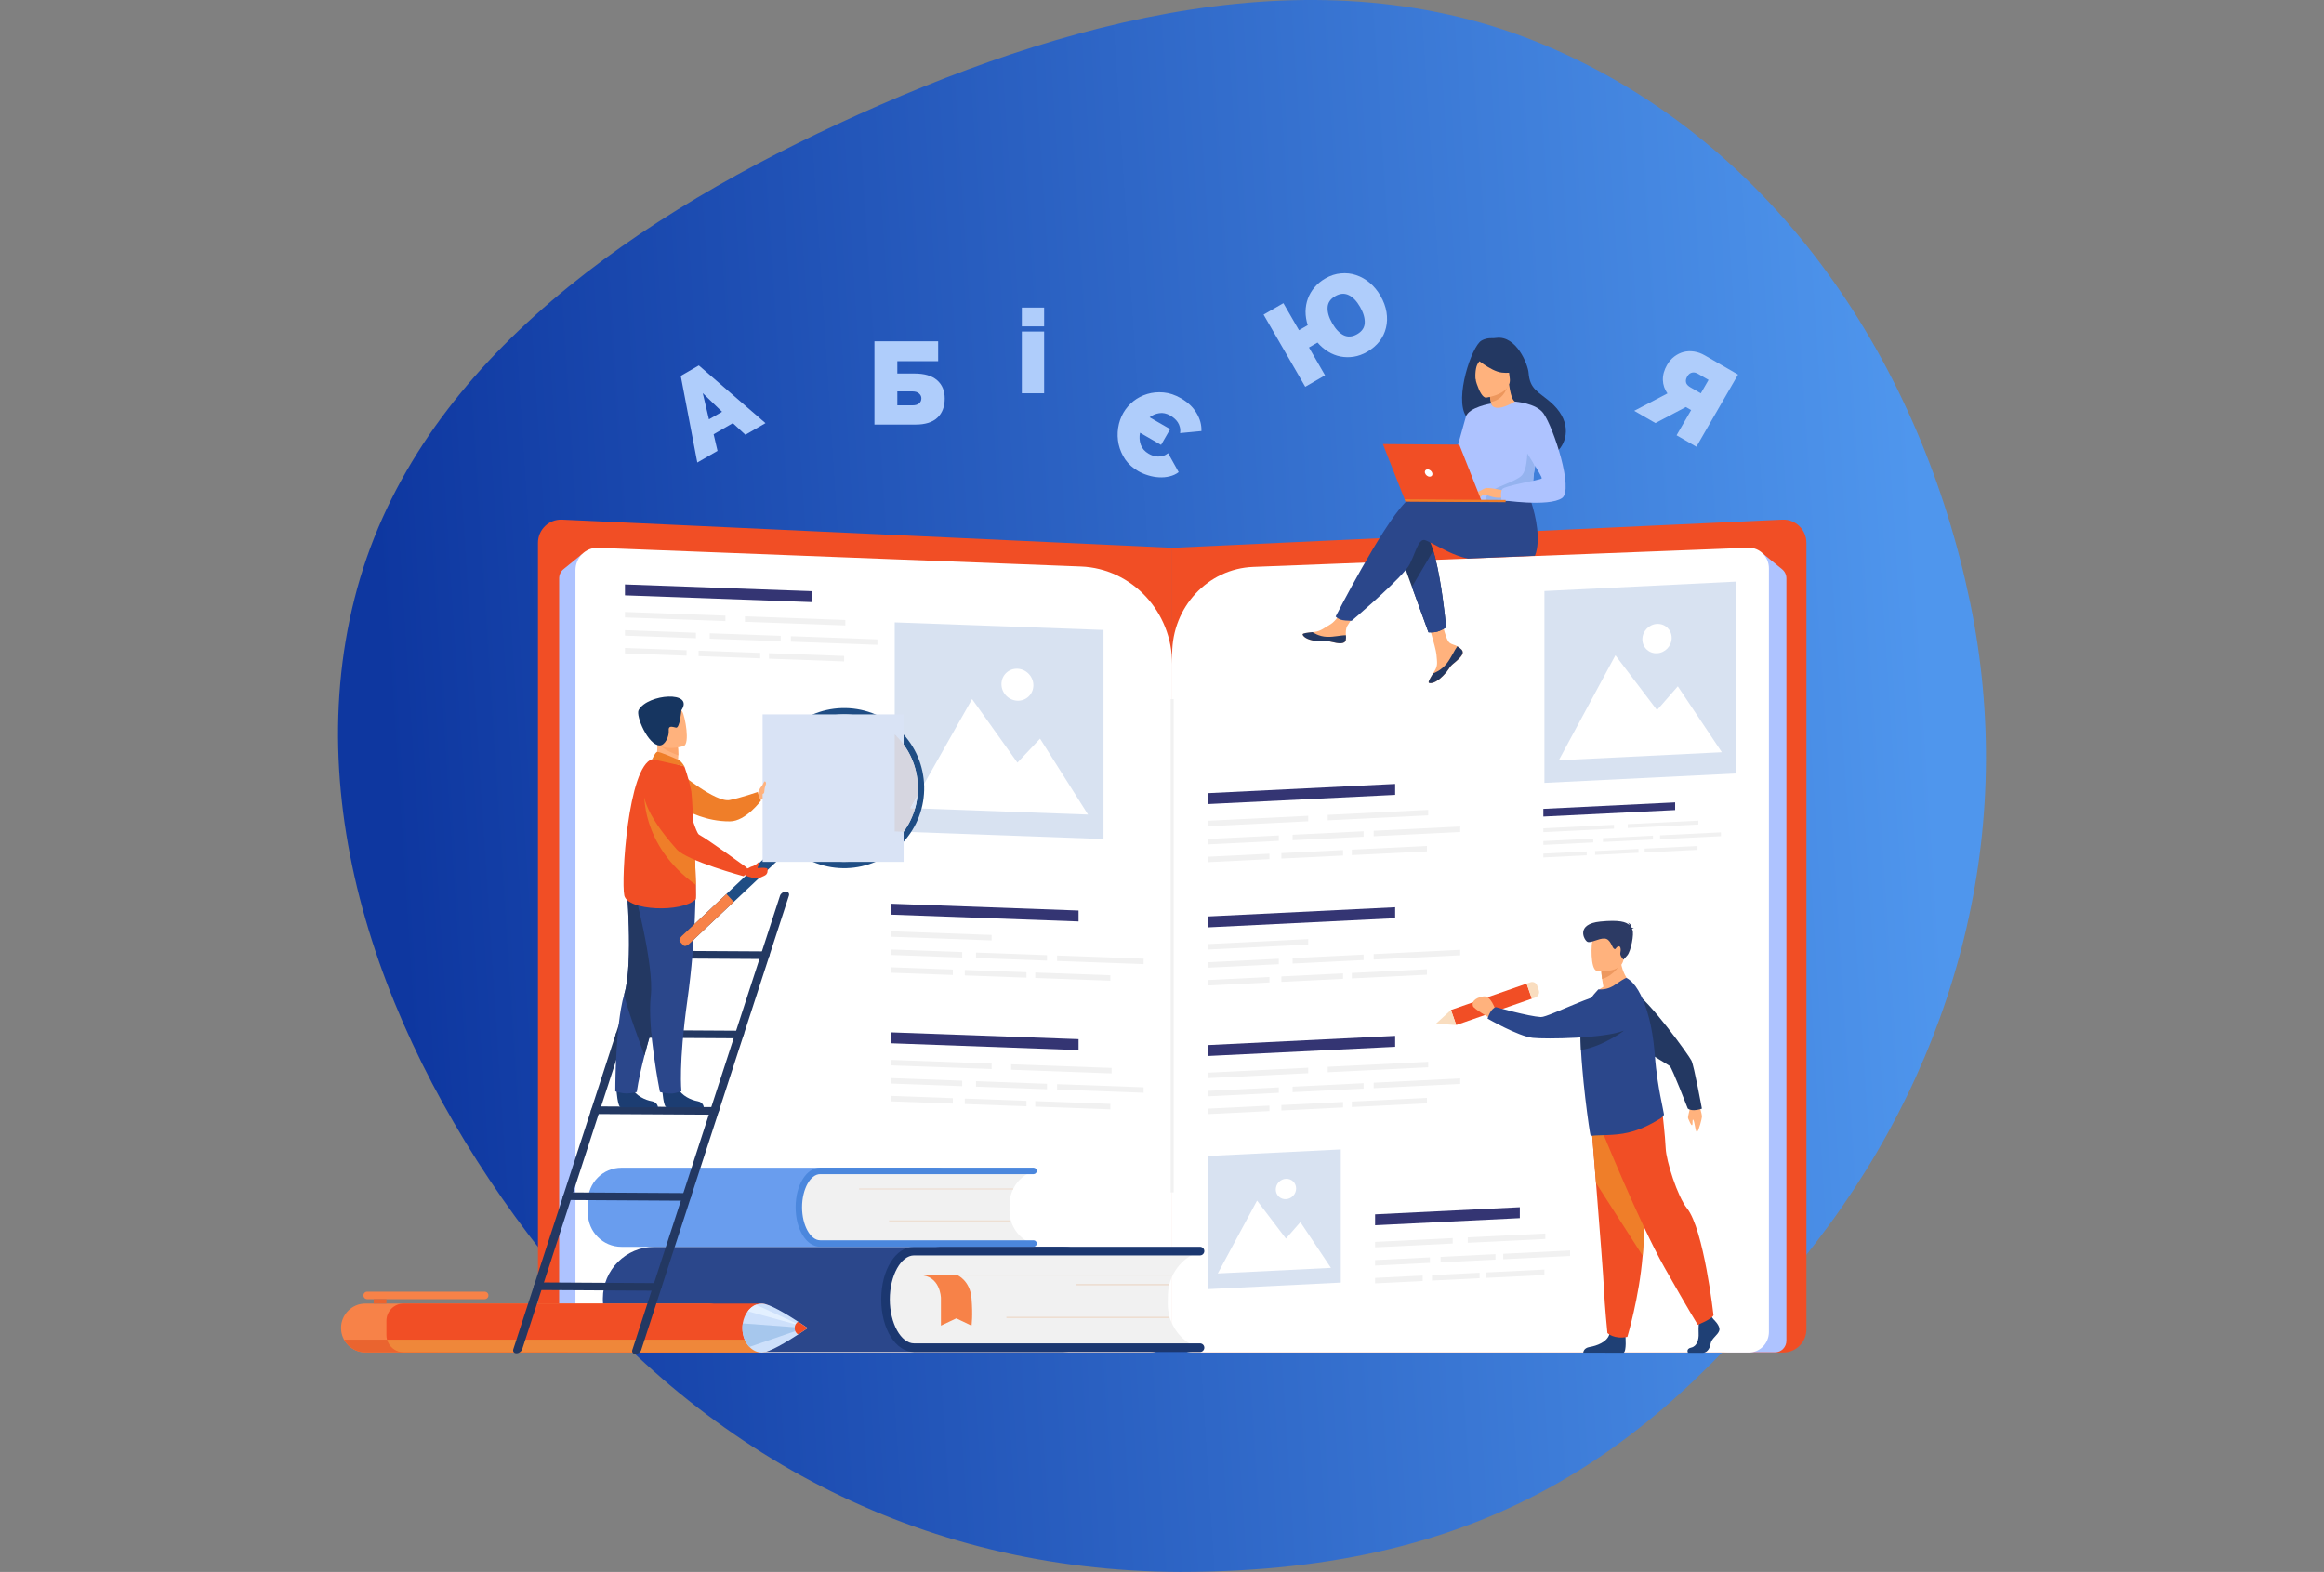 <?xml version="1.0" encoding="UTF-8"?> <svg xmlns="http://www.w3.org/2000/svg" width="275" height="186" viewBox="0 0 275 186" fill="none"><rect x="0" y="0" width="275" height="186" fill="#808080" stroke="none"/> <path fill-rule="evenodd" clip-rule="evenodd" d="M139.62 186C177.065 186 196.531 170.817 214.831 147.093C231.833 125.054 238.634 98.01 233.129 71.307C227.381 43.428 210.552 17.09 182.939 5.407C155.989 -5.997 125.702 2.345 99.202 14.639C73.152 26.724 48.645 44.3 41.953 70.811C35.208 97.533 46.746 126.069 64.139 148.166C82.63 171.658 108.473 185.89 139.62 186Z" fill="url(#paint0_linear)"></path> <path d="M135.969 160.035H66.394C64.882 160.035 63.657 158.806 63.657 157.288V64.233C63.657 62.675 64.946 61.428 66.496 61.486L138.705 64.82V157.288C138.705 158.806 137.48 160.035 135.969 160.035Z" fill="#F14E25"></path> <path d="M141.443 160.035H211.018C212.529 160.035 213.755 158.806 213.755 157.288V64.232C213.755 62.675 212.466 61.428 210.915 61.486L138.705 64.82V157.288C138.705 158.806 139.931 160.035 141.443 160.035Z" fill="#F14E25"></path> <path d="M68.925 65.523L66.669 67.358C66.351 67.617 66.165 68.011 66.165 68.428V158.644C66.165 159.4 66.762 160.011 67.499 160.011H73.116C73.885 160.011 74.495 159.348 74.448 158.562L68.925 65.523Z" fill="#AEC3FF"></path> <path d="M208.623 65.523L210.879 67.358C211.198 67.617 211.385 68.011 211.385 68.428V158.644C211.385 159.4 210.786 160.011 210.05 160.011H204.433C203.665 160.011 203.055 159.348 203.101 158.562L208.623 65.523Z" fill="#AEC3FF"></path> <path d="M136.131 160.035H70.669C69.247 160.035 68.094 158.847 68.094 157.381V67.475C68.094 65.97 69.307 64.766 70.766 64.823L127.905 67.033C133.934 67.266 138.706 72.373 138.706 78.592V157.381C138.706 158.847 137.553 160.035 136.131 160.035Z" fill="white"></path> <path d="M141.069 160.035H206.954C208.259 160.035 209.317 158.945 209.317 157.6V67.248C209.317 65.867 208.204 64.763 206.865 64.814L148.294 67.08C142.941 67.287 138.705 71.821 138.705 77.341V157.6C138.705 158.945 139.763 160.035 141.069 160.035Z" fill="white"></path> <path d="M138.883 141.094H138.529V82.716H138.883V141.094Z" fill="#F1F1F1"></path> <path d="M172.965 76.888C173.097 77.04 173.113 77.211 173.046 77.391L173.044 77.394C172.921 77.729 172.519 78.099 172.05 78.47C171.991 78.518 171.938 78.561 171.891 78.601C171.879 78.612 171.867 78.623 171.855 78.633C171.846 78.641 171.837 78.65 171.828 78.658C171.392 79.054 171.554 79.147 170.769 79.954C169.874 80.873 169.262 80.885 169.089 80.8C168.943 80.727 169.245 80.238 169.58 79.689C169.597 79.663 169.612 79.636 169.629 79.609C169.674 79.536 169.718 79.462 169.763 79.388C170.155 78.728 170.058 78.415 169.973 77.427C169.903 76.623 168.757 72.932 168.757 72.932L170.461 72.651C170.461 72.651 170.954 75.587 171.515 76.042C171.816 76.285 172.153 76.291 172.443 76.471C172.463 76.484 172.483 76.497 172.502 76.51C172.667 76.621 172.834 76.735 172.965 76.888Z" fill="#FFB27D"></path> <path d="M172.965 76.888C173.097 77.04 173.113 77.211 173.046 77.391L173.045 77.394C172.894 77.728 172.501 78.098 172.049 78.467C171.99 78.515 171.938 78.56 171.891 78.601C171.879 78.612 171.867 78.623 171.855 78.633C171.846 78.641 171.837 78.65 171.828 78.658C171.392 79.054 171.554 79.147 170.769 79.954C169.874 80.873 169.262 80.885 169.089 80.8C168.943 80.727 169.245 80.238 169.58 79.689C169.754 79.627 170.559 79.306 171.172 78.532C171.712 77.853 172.075 76.978 172.443 76.471C172.463 76.484 172.483 76.497 172.502 76.51C172.667 76.621 172.834 76.735 172.965 76.888Z" fill="#233862"></path> <path d="M159.246 75.727C159.137 76.251 158.389 76.159 157.553 75.948C156.718 75.738 156.915 75.982 155.725 75.842C154.535 75.702 154.178 75.254 154.142 75.077C154.111 74.919 154.699 74.868 155.332 74.799C155.411 74.791 155.491 74.782 155.571 74.772C156.284 74.688 156.809 74.231 157.459 73.858C158.075 73.504 159 72.051 159 72.051L160.632 72.192C160.632 72.192 159.766 73.49 159.431 74.054C159.233 74.386 159.24 74.827 159.263 75.167C159.274 75.352 159.285 75.542 159.246 75.727Z" fill="#FFB27D"></path> <path d="M157.553 75.948C156.718 75.738 156.915 75.982 155.725 75.842C154.535 75.702 154.178 75.254 154.142 75.077C154.111 74.919 154.699 74.868 155.332 74.799L155.337 74.812C155.337 74.812 156.048 75.324 157.039 75.354C157.847 75.38 158.705 75.154 159.263 75.167C159.274 75.352 159.285 75.542 159.246 75.727C159.137 76.251 158.389 76.159 157.553 75.948Z" fill="#233862"></path> <path d="M171.12 74.243C171.12 74.243 171.007 74.317 170.837 74.41C170.635 74.522 170.353 74.662 170.092 74.735C169.815 74.813 169.53 74.833 169.327 74.834C169.15 74.836 169.033 74.824 169.033 74.824L167.077 69.438L166.724 68.465L166.347 67.429L166.217 67.068L165.58 65.315C165.58 65.315 167.136 61.319 168.723 63.223C168.917 63.456 169.098 63.794 169.267 64.208C169.383 64.491 169.493 64.809 169.598 65.154C169.676 65.413 169.753 65.687 169.826 65.972C170.024 66.748 170.199 67.605 170.352 68.465C170.862 71.337 171.12 74.243 171.12 74.243Z" fill="#233862"></path> <path d="M181.632 65.763L173.7 66.097C171.963 65.737 170.497 64.817 169.5 64.323C169.417 64.282 169.34 64.243 169.268 64.208C168.927 64.039 168.694 63.924 168.597 63.903C167.994 63.778 167.684 64.762 167.173 65.972C167.068 66.219 166.956 66.474 166.831 66.732C166.742 66.916 166.574 67.153 166.348 67.429C166.305 67.48 166.262 67.532 166.217 67.584C164.461 69.637 159.943 73.459 159.943 73.459C159.943 73.459 159.889 73.459 159.803 73.457C159.528 73.452 158.911 73.426 158.617 73.313C158.446 73.248 158.321 73.176 158.232 73.113C158.102 73.021 158.049 72.949 158.049 72.949C158.049 72.949 163.456 62.365 166.256 59.482V59.481C166.296 59.439 166.335 59.399 166.376 59.361C166.681 59.062 166.953 58.864 167.179 58.794C168.132 58.492 174.303 58.828 174.303 58.828L174.5 58.507L174.83 58.484L174.886 58.48L175.16 58.46H175.161L175.541 58.433L176.105 58.394L177.629 58.285L177.874 58.267L180.694 58.067C180.694 58.067 180.822 58.357 180.996 58.838C181.064 59.027 181.138 59.243 181.215 59.483C181.718 61.059 182.37 63.894 181.632 65.763Z" fill="#2B478B"></path> <path d="M183.435 47.546C182.027 46.342 181.021 46.044 180.881 44.137C180.805 43.103 179.418 39.68 177.071 39.979C176.874 40.004 176.676 40.021 176.478 40.014C176.204 40.003 175.751 40.039 175.286 40.313C174.156 40.975 172.074 47.101 173.478 49.253C173.729 49.639 174.093 49.898 174.596 49.973C174.656 50.006 174.715 50.041 174.777 50.075H174.778C175.03 50.217 175.308 50.373 175.601 50.54C177.26 51.476 179.431 52.714 180.544 53.339C180.612 53.377 180.675 53.413 180.734 53.447C180.863 53.519 180.972 53.579 181.058 53.627C181.188 53.698 181.264 53.738 181.27 53.738C181.27 53.738 181.557 53.849 181.958 53.932C182.517 54.048 183.301 54.114 183.847 53.757C184.063 53.615 184.264 53.441 184.444 53.239C185.573 51.974 185.871 49.626 183.435 47.546Z" fill="#233862"></path> <path d="M176.452 48.951C176.442 48.958 177.534 49.339 178.268 49.02C178.958 48.721 179.487 47.59 179.477 47.59C179.164 47.573 178.822 47.296 178.57 45.496L178.436 45.543L176.189 46.335C176.189 46.335 176.346 47.056 176.447 47.743C176.531 48.319 176.575 48.871 176.452 48.951Z" fill="#FFB27D"></path> <path d="M176.189 46.335C176.189 46.335 176.284 46.84 176.418 47.563C177.707 47.34 178.251 46.239 178.436 45.543L176.189 46.335Z" fill="#ED975D"></path> <path d="M175.85 47.047C175.85 47.047 178.92 46.657 178.648 44.746C178.376 42.836 178.588 41.499 176.617 41.667C174.645 41.836 174.369 42.619 174.304 43.279C174.241 43.939 175.044 47.1 175.85 47.047Z" fill="#FFB27D"></path> <path d="M174.424 42.234C174.424 42.234 176.376 43.942 177.71 44.088C179.045 44.234 179.553 43.808 179.553 43.808C179.553 43.808 178.771 43.148 178.305 42.089C178.167 41.776 177.873 41.56 177.534 41.529C176.581 41.44 174.774 41.389 174.424 42.234Z" fill="#233862"></path> <path d="M175.653 42.091C175.653 42.091 174.991 42.722 174.78 43.192C174.577 43.646 174.51 44.734 174.666 45.168C174.666 45.168 173.656 43.167 174.243 42.204C174.864 41.182 175.653 42.091 175.653 42.091Z" fill="#233862"></path> <path d="M173.837 53.457C173.886 59.674 173.827 58.375 174.503 58.969C174.665 59.112 175.125 59.201 175.73 59.245C177.633 59.385 180.982 59.094 181.112 58.743C181.56 57.527 181.252 57.146 181.632 55.283C181.672 55.085 181.721 54.87 181.777 54.637C182.092 53.357 182.393 52.923 181.323 50.856C180.353 48.984 179.343 47.463 179.251 47.517C176.647 49.04 176.447 47.744 176.447 47.744C176.447 47.744 173.813 50.424 173.837 53.457Z" fill="#AEC3FF"></path> <path d="M171.12 74.243C171.12 74.243 171.007 74.317 170.837 74.41C170.635 74.522 170.353 74.662 170.092 74.735C169.815 74.813 169.53 74.833 169.327 74.834C169.15 74.836 169.033 74.824 169.033 74.824L167.077 69.438L167.65 68.465L169.117 65.972L169.598 65.154C169.677 65.413 169.753 65.687 169.826 65.972C170.024 66.748 170.199 67.605 170.352 68.465C170.863 71.337 171.12 74.243 171.12 74.243Z" fill="#2B478B"></path> <path d="M176.447 47.743C176.447 47.743 173.775 48.177 173.453 49.325C173.132 50.472 171.241 57.221 171.241 57.221C171.241 57.221 172.595 57.475 173.227 56.852C173.857 56.229 175.448 51.046 175.448 51.046L176.447 47.743Z" fill="#AEC3FF"></path> <path d="M175.73 59.245C177.633 59.385 180.983 59.094 181.112 58.743C181.56 57.527 181.252 57.146 181.632 55.283L180.732 52.687C180.732 52.687 180.863 55.572 180.009 56.324C179.156 57.076 176.522 57.763 176.104 58.394C175.903 58.697 175.77 59 175.73 59.245Z" fill="#95B3EF"></path> <path d="M177.92 58.048C177.92 58.048 176.044 57.616 175.74 57.78C175.436 57.945 174.691 58.548 174.596 58.758C174.503 58.969 175.273 58.603 175.523 58.537C175.684 58.495 176.109 58.647 176.319 58.718C177.204 59.02 177.748 58.872 177.748 58.872L177.92 58.048Z" fill="#FFB27D"></path> <path d="M179.253 47.515C179.253 47.515 181.773 47.689 182.638 48.914C183.855 50.639 186.242 57.97 184.838 58.936C183.256 60.024 177.673 59.173 177.673 59.173C177.673 59.173 177.493 58.301 177.755 57.882C178.017 57.463 182.227 56.813 182.422 56.619C182.617 56.427 180.023 52.814 180.027 52.231C180.031 51.648 179.253 47.515 179.253 47.515Z" fill="#AEC3FF"></path> <path d="M175.646 58.303C175.646 58.303 175.249 58.808 175.119 58.868C174.989 58.928 174.906 58.912 174.906 58.912L175.175 58.437L175.646 58.303Z" fill="#FFB27D"></path> <path d="M175.74 57.78L174.592 58.328C174.592 58.328 174.64 58.408 174.781 58.403C174.922 58.398 175.278 58.27 175.278 58.27L175.74 57.78Z" fill="#FFB27D"></path> <path d="M175.364 59.405L166.312 59.341L163.637 52.543L172.675 52.607L175.364 59.405Z" fill="#F14E25"></path> <path d="M166.207 59.077L178.161 59.161L178.159 59.425L166.312 59.341L166.207 59.077Z" fill="#ED7D2B"></path> <path d="M168.62 55.967C168.554 55.729 168.693 55.537 168.932 55.539C169.17 55.54 169.416 55.735 169.483 55.974C169.549 56.213 169.41 56.404 169.172 56.404C168.934 56.402 168.687 56.207 168.62 55.967Z" fill="white"></path> <path d="M77.424 159.976H125.742C129.103 159.976 131.827 157.248 131.827 153.884V153.629C131.827 150.266 129.103 147.537 125.742 147.537H77.424C74.063 147.537 71.339 150.266 71.339 153.629V153.884C71.339 157.248 74.063 159.976 77.424 159.976Z" fill="#2B478B"></path> <path d="M104.807 152.102L104.764 154.82C104.726 157.225 106.642 159.206 109.044 159.244L141.157 159.758L141.167 159.216C139.365 158.278 138.149 156.379 138.183 154.208L138.198 153.252C138.233 151.081 139.509 149.222 141.339 148.342L141.34 148.331L109.226 147.817C106.824 147.779 104.846 149.698 104.807 152.102Z" fill="#F1F1F1"></path> <path d="M141.999 159.976H108.167C105.985 159.976 104.275 157.242 104.275 153.752C104.275 150.263 105.985 147.53 108.167 147.53H141.999C142.28 147.53 142.507 147.758 142.507 148.039C142.507 148.32 142.28 148.548 141.999 148.548H108.167C106.609 148.548 105.292 150.931 105.292 153.752C105.292 156.573 106.609 158.957 108.167 158.957H141.999C142.28 158.957 142.507 159.185 142.507 159.467C142.507 159.748 142.28 159.976 141.999 159.976Z" fill="#1B3770"></path> <path d="M138.771 150.924H109.677V150.843H138.771V150.924Z" fill="#E8C2A3"></path> <path d="M138.358 152.052H127.313V151.979H138.358V152.052Z" fill="#E8C2A3"></path> <path d="M138.358 155.915H119.089V155.841H138.358V155.915Z" fill="#E8C2A3"></path> <path d="M113.29 150.883C113.29 150.883 114.782 151.509 114.96 153.62C115.137 155.73 114.96 156.856 114.96 156.856L113.158 155.997L111.339 156.856V153.555C111.339 153.555 111.272 150.883 108.789 150.883H113.29Z" fill="#F78248"></path> <path d="M73.55 147.537H110.726C112.926 147.537 114.709 145.752 114.709 143.55V142.163C114.709 139.961 112.926 138.175 110.726 138.175H73.55C71.35 138.175 69.567 139.961 69.567 142.163V143.55C69.567 145.752 71.35 147.537 73.55 147.537Z" fill="#699DEE"></path> <path d="M94.545 141.606L94.512 143.65C94.484 145.456 95.914 146.946 97.706 146.975L121.673 147.36L121.68 146.953C120.335 146.249 119.427 144.821 119.453 143.189L119.464 142.47C119.49 140.839 120.443 139.441 121.808 138.779L121.809 138.772L97.843 138.385C96.05 138.357 94.573 139.799 94.545 141.606Z" fill="#F1F1F1"></path> <path d="M122.3 147.525H97.052C95.423 147.525 94.147 145.47 94.147 142.847C94.147 140.224 95.423 138.168 97.052 138.168H122.3C122.51 138.168 122.68 138.341 122.68 138.551C122.68 138.763 122.51 138.934 122.3 138.934H97.052C95.889 138.934 94.907 140.726 94.907 142.847C94.907 144.968 95.889 146.759 97.052 146.759H122.3C122.51 146.759 122.68 146.93 122.68 147.142C122.68 147.353 122.51 147.525 122.3 147.525Z" fill="#4B87DD"></path> <path d="M119.891 140.718H101.66V140.662H119.891V140.718Z" fill="#E8C2A3"></path> <path d="M119.583 141.568H111.341V141.513H119.583V141.568Z" fill="#E8C2A3"></path> <path d="M119.583 144.472H105.204V144.417H119.583V144.472Z" fill="#E8C2A3"></path> <path d="M200.965 130.412C200.965 130.412 201.429 131.844 201.389 132.172C201.35 132.5 201.057 133.619 200.849 133.905C200.641 134.192 200.538 132.738 200.373 132.519C200.208 132.301 200.34 133.067 200.224 133.138C200.107 133.209 199.865 132.574 199.761 132.351C199.657 132.127 200.016 131.302 200.017 130.726C200.017 130.152 200.965 130.412 200.965 130.412Z" fill="#FFB27D"></path> <path d="M190.04 119.036C189.911 117.393 191.694 116.268 193.101 117.122C193.13 117.139 193.158 117.158 193.187 117.176C195.293 118.533 199.838 124.867 200.151 125.501C200.464 126.136 201.387 131.183 201.387 131.183C201.387 131.183 200.246 131.602 199.713 131.168C199.713 131.168 197.862 126.38 197.588 126.141C197.315 125.902 190.187 121.898 190.126 120.397C190.11 120 190.078 119.523 190.04 119.036Z" fill="#233862"></path> <path d="M180.646 116.387L181.265 118.168L172.313 121.289L171.694 119.507L180.646 116.387Z" fill="#F14E25"></path> <path d="M169.921 121.124L172.313 121.289L171.693 119.507L169.921 121.124Z" fill="#F9DDBF"></path> <path d="M181.892 116.615L182.087 117.178C182.208 117.525 182.025 117.903 181.679 118.024L181.265 118.168L180.645 116.387L181.096 116.23C181.421 116.116 181.778 116.289 181.892 116.615Z" fill="#F9DDBF"></path> <path d="M202.76 156.109C202.76 156.109 203.609 156.885 203.443 157.436C203.277 157.987 202.511 158.355 202.408 159.029C202.304 159.702 201.889 160.07 201.516 160.07C201.143 160.07 199.739 160.07 199.739 160.07C199.739 160.07 199.464 159.596 200.128 159.453C200.79 159.31 201.04 158.519 200.999 157.783C200.957 157.048 201.061 156.068 201.061 156.068L202.469 155.742L202.76 156.109Z" fill="#1F4075"></path> <path d="M192.34 158.116C192.34 158.116 192.492 159.881 192.119 160.066L187.347 160.055C187.347 160.055 187.347 159.505 188.114 159.382C188.88 159.259 190.227 158.81 190.455 157.81C190.682 156.809 192.34 158.116 192.34 158.116Z" fill="#1F4075"></path> <path d="M188.311 133.171C188.311 133.171 188.563 136.266 188.859 139.987C189.261 145.042 189.744 151.25 189.792 152.427C189.875 154.469 190.206 157.736 190.206 157.736C190.206 157.736 190.993 158.512 192.568 158.185C192.568 158.185 193.971 153.521 194.373 148.586C194.379 148.505 194.385 148.424 194.391 148.343C194.764 143.319 195.344 132.741 195.344 132.741L188.311 133.171Z" fill="#F14E25"></path> <path d="M188.311 133.171C188.311 133.171 188.563 136.266 188.859 139.987L194.373 148.586C194.379 148.505 194.385 148.424 194.391 148.343C194.764 143.319 195.344 132.742 195.344 132.742L188.311 133.171Z" fill="#EF7E29"></path> <path d="M189.46 133.538C189.46 133.538 193.997 144.748 196.98 150.017C199.963 155.286 200.895 156.756 200.895 156.756C200.895 156.756 202.604 156.081 202.76 155.622C202.76 155.622 201.619 145.451 199.621 142.972C198.492 141.571 197.166 137.367 197.104 135.896C197.042 134.426 196.7 131.516 196.7 131.516L189.46 133.538Z" fill="#F14E25"></path> <path d="M193.372 116.721C193.372 116.721 190.332 118.265 188.553 117.75C188.553 117.75 188.977 117.191 189.731 116.767C189.663 116.412 189.609 116.105 189.576 115.844C189.489 115.242 189.483 114.9 189.483 114.9L190.649 113.944L191.754 113.03C191.715 115.54 193.372 116.721 193.372 116.721Z" fill="#FFB27D"></path> <path d="M196.391 132.403C195.164 133.148 194.002 133.706 192.642 134.02C191.039 134.401 189.067 134.288 188.408 134.389C188.34 134.398 188.276 134.38 188.216 134.341C188.164 134.314 187.873 132.355 187.582 129.883C187.569 129.785 187.555 129.684 187.55 129.583L187.546 129.55C187.432 128.583 187.332 127.568 187.246 126.551C187.176 125.759 187.118 124.976 187.078 124.241C187.027 123.321 187.007 122.475 187.027 121.78C187.037 121.463 187.055 121.177 187.083 120.928C187.258 119.485 187.945 118.453 188.593 117.685L189.13 117.072C189.753 117.112 190.39 116.994 190.99 116.597C191.646 116.165 192.357 115.652 192.491 115.73C193.498 116.281 194.313 117.756 194.898 119.642C195.234 120.727 195.491 121.959 195.656 123.263C195.709 123.668 195.754 124.083 195.789 124.497C195.796 124.573 195.801 124.65 195.807 124.725C195.886 125.855 196.015 126.915 196.157 127.861C196.35 129.137 196.569 130.206 196.724 130.959C196.801 131.342 196.86 131.638 196.896 131.85C196.926 132.035 196.556 132.3 196.391 132.403Z" fill="#2B478B"></path> <path d="M191.793 113.988C191.793 113.988 191.046 115.419 189.576 115.844C189.489 115.242 189.483 114.9 189.483 114.9L190.649 113.944L191.793 113.988Z" fill="#ED985F"></path> <path d="M188.942 114.87C188.942 114.87 191.879 115.291 192.118 113.484C192.358 111.676 192.898 110.514 191.033 110.168C189.167 109.823 188.711 110.466 188.482 111.05C188.254 111.634 188.185 114.713 188.942 114.87Z" fill="#FFB27D"></path> <path d="M193.113 109.911C193.138 109.88 193.199 109.854 193.335 109.844C193.335 109.844 193.225 109.778 193.079 109.778C193.046 109.588 192.939 109.254 192.611 109.179C192.611 109.179 192.789 109.269 192.815 109.47C192.429 109.089 191.614 108.822 189.373 109.044C186.421 109.336 187.433 111.213 187.821 111.43C188.208 111.649 189.159 111.01 189.874 111.053C190.588 111.096 190.744 112.125 190.989 112.261C191.233 112.398 191.133 112.15 191.457 111.995C191.782 111.841 191.824 112.383 191.737 112.738C191.649 113.092 192.108 113.549 192.108 113.549C192.108 113.549 192.108 113.549 192.553 113.05C192.997 112.551 193.385 110.467 193.169 110.029C193.15 109.99 193.131 109.951 193.113 109.911Z" fill="#2C3A64"></path> <path d="M192.179 121.941C192.179 121.941 189.703 123.828 187.078 124.241C187.027 123.321 187.007 122.475 187.027 121.78L192.179 121.941Z" fill="#233862"></path> <path d="M176.971 119.507C176.932 119.465 176.427 117.775 175.554 117.898C174.984 117.978 174.053 118.308 174.3 119.06C174.398 119.356 176.134 120.373 176.134 120.373L176.971 119.507Z" fill="#FFB27D"></path> <path d="M192.486 118.296C193.898 119.142 193.784 121.248 192.273 121.902C192.242 121.916 192.211 121.929 192.18 121.941C189.855 122.875 182.937 122.978 181.367 122.806C179.664 122.62 176.023 120.526 176.023 120.526C176.023 120.526 176.344 119.352 177.005 119.168C177.005 119.168 180.852 120.259 182.329 120.344C183.264 120.397 190.07 116.759 191.328 117.578C191.66 117.795 192.067 118.045 192.486 118.296Z" fill="#2B478B"></path> <path d="M158.657 151.764L142.918 152.539V136.783L158.657 136.009V151.764Z" fill="#D8E2F1"></path> <path d="M144.101 150.681L148.749 142.061L152.168 146.561L153.874 144.609L157.491 150.022L144.101 150.681Z" fill="white"></path> <path d="M150.964 140.749C150.964 140.083 151.503 139.517 152.168 139.485C152.832 139.452 153.371 139.965 153.371 140.63C153.371 141.295 152.832 141.861 152.168 141.894C151.503 141.926 150.964 141.414 150.964 140.749Z" fill="white"></path> <path d="M205.426 91.519L182.752 92.634V69.935L205.426 68.82V91.519Z" fill="#D8E2F1"></path> <path d="M184.454 89.957L191.152 77.54L196.076 84.022L198.535 81.21L203.746 89.008L184.454 89.957Z" fill="white"></path> <path d="M194.343 75.647C194.343 74.69 195.119 73.874 196.077 73.827C197.034 73.781 197.81 74.519 197.81 75.477C197.81 76.436 197.034 77.25 196.077 77.297C195.119 77.345 194.343 76.606 194.343 75.647Z" fill="white"></path> <path d="M165.09 108.645L142.918 109.735V108.442L165.09 107.351V108.645Z" fill="#343573"></path> <path d="M154.805 111.768L142.918 112.353V111.706L154.805 111.121V111.768Z" fill="#F1F1F1"></path> <path d="M151.321 114.089L142.918 114.503V113.857L151.321 113.443V114.089Z" fill="#F1F1F1"></path> <path d="M161.354 113.596L152.952 114.01V113.363L161.354 112.95V113.596Z" fill="#F1F1F1"></path> <path d="M172.79 113.034L162.551 113.537V112.891L172.79 112.387V113.034Z" fill="#F1F1F1"></path> <path d="M150.213 116.251L142.918 116.61V115.963L150.213 115.605V116.251Z" fill="#F1F1F1"></path> <path d="M158.924 115.822L151.63 116.181V115.535L158.924 115.176V115.822Z" fill="#F1F1F1"></path> <path d="M168.851 115.334L159.963 115.771V115.125L168.851 114.687V115.334Z" fill="#F1F1F1"></path> <path d="M165.09 94.055L142.918 95.146V93.853L165.09 92.762V94.055Z" fill="#343573"></path> <path d="M154.805 97.178L142.918 97.763V97.116L154.805 96.531V97.178Z" fill="#F1F1F1"></path> <path d="M168.998 96.48L157.112 97.065V96.418L168.998 95.833V96.48Z" fill="#F1F1F1"></path> <path d="M151.321 99.5L142.918 99.914V99.267L151.321 98.854V99.5Z" fill="#F1F1F1"></path> <path d="M161.354 99.006L152.952 99.42V98.773L161.354 98.36V99.006Z" fill="#F1F1F1"></path> <path d="M172.79 98.444L162.551 98.948V98.301L172.79 97.797V98.444Z" fill="#F1F1F1"></path> <path d="M150.213 101.661L142.918 102.02V101.374L150.213 101.015V101.661Z" fill="#F1F1F1"></path> <path d="M158.924 101.233L151.63 101.591V100.945L158.924 100.587V101.233Z" fill="#F1F1F1"></path> <path d="M168.851 100.744L159.963 101.181V100.535L168.851 100.098V100.744Z" fill="#F1F1F1"></path> <path d="M198.221 95.854L182.624 96.621V95.712L198.221 94.945V95.854Z" fill="#343573"></path> <path d="M190.986 98.051L182.624 98.463V98.007L190.986 97.596V98.051Z" fill="#F1F1F1"></path> <path d="M200.971 97.56L192.609 97.971V97.516L200.971 97.105V97.56Z" fill="#F1F1F1"></path> <path d="M188.535 99.684L182.624 99.976V99.521L188.535 99.23V99.684Z" fill="#F1F1F1"></path> <path d="M195.594 99.337L189.683 99.628V99.173L195.594 98.882V99.337Z" fill="#F1F1F1"></path> <path d="M203.638 98.942L196.436 99.296V98.841L203.638 98.487V98.942Z" fill="#F1F1F1"></path> <path d="M187.756 101.205L182.624 101.457V101.003L187.756 100.75V101.205Z" fill="#F1F1F1"></path> <path d="M193.883 100.903L188.752 101.156V100.701L193.883 100.449V100.903Z" fill="#F1F1F1"></path> <path d="M200.867 100.56L194.615 100.867V100.413L200.867 100.105V100.56Z" fill="#F1F1F1"></path> <path d="M165.09 123.864L142.918 124.955V123.662L165.09 122.571V123.864Z" fill="#343573"></path> <path d="M154.805 126.987L142.918 127.572V126.926L154.805 126.341V126.987Z" fill="#F1F1F1"></path> <path d="M168.998 126.288L157.112 126.873V126.227L168.998 125.642V126.288Z" fill="#F1F1F1"></path> <path d="M151.321 129.309L142.918 129.723V129.076L151.321 128.663V129.309Z" fill="#F1F1F1"></path> <path d="M161.354 128.816L152.952 129.229V128.583L161.354 128.169V128.816Z" fill="#F1F1F1"></path> <path d="M172.79 128.253L162.551 128.756V128.11L172.79 127.606V128.253Z" fill="#F1F1F1"></path> <path d="M150.213 131.471L142.918 131.829V131.182L150.213 130.824V131.471Z" fill="#F1F1F1"></path> <path d="M158.924 131.041L151.63 131.401V130.754L158.924 130.395V131.041Z" fill="#F1F1F1"></path> <path d="M168.851 130.554L159.963 130.991V130.345L168.851 129.907V130.554Z" fill="#F1F1F1"></path> <path d="M179.841 144.137L162.716 144.98V143.687L179.841 142.844V144.137Z" fill="#343573"></path> <path d="M171.896 147.145L162.716 147.597V146.951L171.896 146.499V147.145Z" fill="#F1F1F1"></path> <path d="M182.86 146.606L173.68 147.057V146.411L182.86 145.96V146.606Z" fill="#F1F1F1"></path> <path d="M169.206 149.428L162.716 149.748V149.101L169.206 148.782V149.428Z" fill="#F1F1F1"></path> <path d="M176.956 149.047L170.465 149.366V148.72L176.956 148.4V149.047Z" fill="#F1F1F1"></path> <path d="M185.789 148.613L177.881 149.002V148.355L185.789 147.966V148.613Z" fill="#F1F1F1"></path> <path d="M168.35 151.577L162.716 151.854V151.208L168.35 150.931V151.577Z" fill="#F1F1F1"></path> <path d="M175.079 151.246L169.444 151.523V150.877L175.079 150.6V151.246Z" fill="#F1F1F1"></path> <path d="M182.747 150.869L175.881 151.207V150.561L182.747 150.223V150.869Z" fill="#F1F1F1"></path> <path d="M130.578 99.279L105.871 98.381V73.645L130.578 74.544V99.279Z" fill="#D8E2F1"></path> <path d="M107.727 95.623L115.025 82.716L120.391 90.239L123.071 87.404L128.749 96.387L107.727 95.623Z" fill="white"></path> <path d="M118.502 80.951C118.502 79.907 119.348 79.091 120.391 79.129C121.434 79.167 122.279 80.045 122.279 81.089C122.279 82.133 121.434 82.949 120.391 82.91C119.348 82.872 118.502 81.996 118.502 80.951Z" fill="white"></path> <path d="M127.626 109.033L105.455 108.227V106.934L127.626 107.74V109.033Z" fill="#343573"></path> <path d="M117.341 111.276L105.455 110.844V110.198L117.341 110.63V111.276Z" fill="#F1F1F1"></path> <path d="M113.857 113.301L105.455 112.995V112.349L113.857 112.655V113.301Z" fill="#F1F1F1"></path> <path d="M123.892 113.665L115.489 113.36V112.714L123.892 113.018V113.665Z" fill="#F1F1F1"></path> <path d="M135.326 114.081L125.089 113.708V113.062L135.326 113.434V114.081Z" fill="#F1F1F1"></path> <path d="M112.75 115.367L105.455 115.102V114.455L112.75 114.721V115.367Z" fill="#F1F1F1"></path> <path d="M121.46 115.684L114.166 115.419V114.772L121.46 115.037V115.684Z" fill="#F1F1F1"></path> <path d="M131.389 116.044L122.5 115.722V115.075L131.389 115.398V116.044Z" fill="#F1F1F1"></path> <path d="M127.626 124.253L105.455 123.447V122.153L127.626 122.96V124.253Z" fill="#343573"></path> <path d="M117.341 126.495L105.455 126.064V125.417L117.341 125.849V126.495Z" fill="#F1F1F1"></path> <path d="M131.536 127.012L119.649 126.58V125.933L131.536 126.365V127.012Z" fill="#F1F1F1"></path> <path d="M113.857 128.52L105.455 128.214V127.568L113.857 127.874V128.52Z" fill="#F1F1F1"></path> <path d="M123.892 128.885L115.489 128.579V127.933L123.892 128.239V128.885Z" fill="#F1F1F1"></path> <path d="M135.326 129.3L125.089 128.928V128.282L135.326 128.654V129.3Z" fill="#F1F1F1"></path> <path d="M112.75 130.586L105.455 130.321V129.674L112.75 129.94V130.586Z" fill="#F1F1F1"></path> <path d="M121.46 130.903L114.166 130.638V129.991L121.46 130.257V130.903Z" fill="#F1F1F1"></path> <path d="M131.389 131.263L122.5 130.941V130.294L131.389 130.617V131.263Z" fill="#F1F1F1"></path> <path d="M96.124 71.25L73.952 70.444V69.152L96.124 69.957V71.25Z" fill="#343573"></path> <path d="M85.838 73.493L73.952 73.061V72.415L85.838 72.847V73.493Z" fill="#F1F1F1"></path> <path d="M100.032 74.009L88.146 73.578V72.931L100.032 73.363V74.009Z" fill="#F1F1F1"></path> <path d="M82.354 75.517L73.952 75.212V74.566L82.354 74.871V75.517Z" fill="#F1F1F1"></path> <path d="M92.388 75.882L83.986 75.577V74.931L92.388 75.236V75.882Z" fill="#F1F1F1"></path> <path d="M103.824 76.298L93.585 75.926V75.279L103.824 75.652V76.298Z" fill="#F1F1F1"></path> <path d="M81.246 77.584L73.952 77.319V76.673L81.246 76.938V77.584Z" fill="#F1F1F1"></path> <path d="M89.957 77.901L82.663 77.636V76.99L89.957 77.255V77.901Z" fill="#F1F1F1"></path> <path d="M99.885 78.262L90.996 77.939V77.293L99.885 77.615V78.262Z" fill="#F1F1F1"></path> <path d="M40.355 157.135C40.355 157.254 40.362 157.372 40.377 157.487C40.421 157.856 40.535 158.204 40.705 158.516C40.838 158.76 41.005 158.982 41.199 159.177C41.722 159.699 42.442 160.022 43.239 160.022H83.791C85.383 160.022 86.675 158.729 86.675 157.135C86.675 156.338 86.352 155.616 85.83 155.094C85.308 154.571 84.587 154.248 83.791 154.248H43.239C41.646 154.248 40.355 155.54 40.355 157.135Z" fill="#F78248"></path> <path d="M43.448 153.726H57.352C57.595 153.726 57.794 153.526 57.794 153.283C57.794 153.039 57.595 152.84 57.352 152.84H43.448C43.205 152.84 43.005 153.039 43.005 153.283C43.005 153.526 43.205 153.726 43.448 153.726Z" fill="#F78248"></path> <path d="M44.216 154.248H45.723V153.726H44.216V154.248Z" fill="#EA642F"></path> <path d="M40.705 158.516C40.838 158.76 41.005 158.982 41.199 159.177C41.722 159.699 42.442 160.022 43.238 160.022H51.828V158.516H40.705Z" fill="#EA642F"></path> <path d="M92.042 156.289V157.981C92.042 158.166 92.017 158.346 91.971 158.516C91.737 159.384 90.945 160.022 90.004 160.022H47.762C46.821 160.022 46.029 159.384 45.794 158.516C45.748 158.346 45.724 158.166 45.724 157.981V156.289C45.724 155.162 46.636 154.248 47.762 154.248H90.004C91.13 154.248 92.042 155.162 92.042 156.289Z" fill="#F14E25"></path> <path d="M91.971 158.516C91.737 159.384 90.945 160.022 90.004 160.022H47.762C46.821 160.022 46.029 159.384 45.795 158.516H91.971Z" fill="#EF873A"></path> <path d="M87.847 157.146C87.847 158.042 88.172 158.844 88.686 159.375C88.698 159.387 88.709 159.398 88.72 159.41C89.117 159.806 89.62 160.042 90.167 160.042C91.022 160.042 93.142 158.751 94.455 157.893C95.11 157.466 95.565 157.146 95.565 157.146C95.565 157.146 95.11 156.825 94.455 156.398C93.142 155.539 91.022 154.248 90.167 154.248C89.92 154.248 89.682 154.296 89.457 154.386C89.08 154.537 88.744 154.806 88.479 155.158C88.187 155.544 87.98 156.031 87.892 156.571L87.89 156.59C87.861 156.769 87.847 156.955 87.847 157.146Z" fill="#CDE0FB"></path> <path d="M87.847 157.146C87.847 158.042 88.172 158.844 88.686 159.375L95.188 157.135L87.89 156.59C87.861 156.769 87.847 156.955 87.847 157.146Z" fill="#A6C7ED"></path> <path d="M88.479 155.158L94.966 156.931L89.457 154.386C89.08 154.537 88.744 154.806 88.479 155.158Z" fill="#E3F0FF"></path> <path d="M94.033 157.146C94.033 157.491 94.209 157.784 94.456 157.893C95.11 157.466 95.565 157.146 95.565 157.146C95.565 157.146 95.11 156.826 94.456 156.398C94.209 156.506 94.033 156.8 94.033 157.146Z" fill="#F14E25"></path> <path d="M75.195 160.213C75.486 160.214 75.79 160.002 75.876 159.739L93.353 105.984C93.439 105.721 93.273 105.506 92.983 105.504C92.693 105.503 92.388 105.715 92.303 105.978L74.825 159.733C74.739 159.996 74.905 160.211 75.195 160.213Z" fill="#233862"></path> <path d="M61.109 160.13C61.4 160.132 61.704 159.92 61.79 159.657L79.267 105.902C79.353 105.639 79.187 105.424 78.897 105.423C78.607 105.421 78.302 105.633 78.217 105.896L60.739 159.651C60.654 159.913 60.819 160.128 61.109 160.13Z" fill="#233862"></path> <path d="M76.276 113.392L90.421 113.474C90.693 113.476 90.983 113.276 91.063 113.028C91.143 112.781 90.986 112.577 90.713 112.575L76.568 112.493C76.296 112.491 76.007 112.692 75.926 112.939C75.846 113.187 76.003 113.39 76.276 113.392Z" fill="#233862"></path> <path d="M73.225 122.777L87.369 122.86C87.642 122.861 87.931 122.661 88.011 122.413C88.092 122.166 87.935 121.962 87.661 121.961L73.517 121.878C73.244 121.876 72.955 122.078 72.875 122.325C72.795 122.572 72.952 122.775 73.225 122.777Z" fill="#233862"></path> <path d="M70.286 131.817L84.43 131.899C84.703 131.901 84.992 131.7 85.072 131.453C85.153 131.206 84.995 131.002 84.723 131L70.578 130.918C70.305 130.916 70.016 131.117 69.936 131.364C69.856 131.612 70.013 131.815 70.286 131.817Z" fill="#233862"></path> <path d="M66.977 141.993L81.122 142.076C81.394 142.078 81.683 141.876 81.764 141.629C81.844 141.382 81.687 141.178 81.414 141.176L67.269 141.094C66.996 141.093 66.707 141.293 66.627 141.541C66.547 141.788 66.704 141.992 66.977 141.993Z" fill="#233862"></path> <path d="M63.514 152.644L77.659 152.727C77.931 152.729 78.22 152.527 78.301 152.28C78.381 152.033 78.224 151.83 77.951 151.828L63.806 151.745C63.533 151.744 63.245 151.945 63.164 152.192C63.084 152.439 63.241 152.643 63.514 152.644Z" fill="#233862"></path> <path d="M89.675 93.812C89.675 93.812 89.841 93.436 89.95 93.257C90.058 93.079 90.521 92.556 90.6 92.675C90.679 92.793 90.994 93.59 90.826 93.812C90.659 94.035 90.838 94.423 90.005 94.658L89.675 93.812Z" fill="#FFB27D"></path> <path d="M80.423 91.434C80.423 91.434 84.685 94.995 86.346 94.666C87.646 94.408 89.639 93.724 89.639 93.724L90.039 94.745C90.039 94.745 88.251 97.174 86.386 97.189C83.471 97.214 81.318 95.926 81.318 95.926L80.423 91.434Z" fill="#EF7E29"></path> <path d="M72.95 128.997C72.95 128.997 73.073 130.995 73.459 131.023C73.511 131.028 75.418 131.028 75.418 131.028L77.852 131.013C77.852 131.013 77.836 130.426 77.124 130.302C76.413 130.178 75.222 129.677 74.791 128.736C74.337 127.746 72.95 128.997 72.95 128.997Z" fill="#1C3D72"></path> <path d="M72.809 129.136C72.809 129.136 73.549 129.384 74.127 129.384C74.771 129.384 75.357 129.208 75.357 129.208C75.357 129.208 75.496 127.859 76.263 124.888C76.665 123.33 77.239 121.328 78.056 118.839C80.314 111.96 81 107.937 81.063 107.556C81.066 107.536 81.067 107.526 81.067 107.526L81.06 107.523L74.118 104.471C74.118 104.471 74.977 113.951 73.882 117.589C73.728 118.098 73.597 118.691 73.484 119.332C72.793 123.285 72.809 129.136 72.809 129.136Z" fill="#2B478B"></path> <path d="M76.263 124.887C76.665 123.329 77.239 121.327 78.056 118.838C80.313 111.96 81 107.937 81.063 107.556C81.062 107.544 81.061 107.534 81.06 107.523L74.118 104.471C74.118 104.471 74.976 113.951 73.882 117.589C73.728 118.098 76.263 124.887 76.263 124.887Z" fill="#233862"></path> <path d="M78.371 128.997C78.371 128.997 78.495 130.995 78.881 131.023C78.932 131.028 80.839 131.028 80.839 131.028L83.273 131.013C83.273 131.013 83.257 130.426 82.546 130.302C81.834 130.178 80.644 129.677 80.213 128.736C79.759 127.746 78.371 128.997 78.371 128.997Z" fill="#1C3D72"></path> <path d="M82.307 104.695C82.307 104.695 82.397 110.837 81.335 118.379C80.274 125.922 80.634 129.123 80.634 129.123C80.634 129.123 79.904 129.36 79.61 129.384C78.86 129.445 78.091 129.208 78.091 129.208C78.091 129.208 76.572 121.663 77.007 117.888C77.443 114.113 74.927 104.934 74.927 104.934L82.307 104.695Z" fill="#2B478B"></path> <path d="M77.385 90.32L78.74 91.21L79.974 90.86C80.2 90.538 80.259 89.917 80.263 89.378C80.266 88.845 80.214 88.392 80.214 88.392L78.386 87.584L77.704 87.283C77.706 87.294 77.757 87.844 77.764 87.924C77.892 89.351 77.385 90.32 77.385 90.32Z" fill="#FFB27D"></path> <path d="M82.338 106.403C80.651 108.033 74.269 107.758 73.875 105.962C73.483 104.167 74.304 90.672 77.185 89.825C77.783 89.649 80.979 90.683 80.979 90.683C80.979 90.683 81.481 91.996 81.809 93.669C81.873 93.994 82.06 97.442 82.199 100.668C82.264 102.177 82.319 103.637 82.347 104.707C82.373 105.709 82.374 106.366 82.338 106.403Z" fill="#F14E25"></path> <path d="M77.901 87.95C78.272 88.577 79.573 89.127 80.263 89.378C80.266 88.845 80.214 88.392 80.214 88.392L78.386 87.585C77.982 87.579 77.736 87.67 77.901 87.95Z" fill="#FCA56B"></path> <path d="M80.904 88.281C80.904 88.281 77.958 89.2 77.414 87.356C76.87 85.51 76.124 84.386 77.981 83.721C79.839 83.056 80.414 83.651 80.745 84.223C81.076 84.794 81.656 87.994 80.904 88.281Z" fill="#FFB27D"></path> <path d="M80.629 84.045C80.629 84.045 80.441 86.192 79.998 86.099C79.554 86.006 79.066 85.806 79.131 86.454C79.196 87.101 78.7 88.211 78.06 88.208C76.688 88.202 75.198 84.678 75.573 84.01C76.657 82.082 82.195 81.693 80.629 84.045Z" fill="#163560"></path> <path d="M80.196 89.871C80.158 89.856 78.003 88.888 77.751 88.971C77.499 89.054 77.185 89.825 77.185 89.825L80.979 90.683C80.979 90.683 80.681 90.076 80.196 89.871Z" fill="#EF7E29"></path> <path d="M93.611 100.322L81.532 111.706C81.295 111.93 80.997 112.001 80.869 111.865L80.461 111.431C80.333 111.295 80.421 111.001 80.658 110.778L92.738 99.392C92.974 99.17 93.272 99.098 93.401 99.235L93.808 99.668C93.936 99.805 93.848 100.099 93.611 100.322Z" fill="#1F4D84"></path> <path d="M86.833 106.71L81.532 111.706C81.295 111.93 80.997 112.001 80.869 111.865L80.461 111.431C80.333 111.295 80.421 111.001 80.658 110.778L85.959 105.781L86.833 106.71Z" fill="#F78248"></path> <path d="M93.54 87.276C95.625 85.057 98.597 84.172 101.386 84.656C103.011 84.938 104.575 85.683 105.866 86.9C109.374 90.203 109.542 95.728 106.242 99.239C105.027 100.532 103.512 101.37 101.907 101.752C99.152 102.405 96.132 101.703 93.916 99.615C90.409 96.312 90.24 90.787 93.54 87.276ZM90.835 96.023C91.298 97.553 92.157 98.986 93.404 100.16C97.212 103.747 103.204 103.563 106.787 99.752C110.322 95.989 110.191 90.099 106.526 86.498C106.478 86.45 106.428 86.402 106.378 86.355C102.571 82.768 96.579 82.95 92.996 86.763C90.587 89.327 89.879 92.88 90.835 96.023Z" fill="#1F4D84"></path> <path d="M90.24 101.987H106.924V84.528H90.24V101.987Z" fill="#D9E3F5"></path> <path d="M106.924 98.42L105.871 98.381V86.904C106.495 87.493 107.014 88.153 107.426 88.86C107.427 88.861 107.428 88.862 107.429 88.864C107.43 88.867 107.432 88.869 107.433 88.871C107.813 89.525 108.101 90.219 108.297 90.933C108.297 90.934 108.297 90.934 108.298 90.935C108.3 90.941 108.301 90.946 108.303 90.952C108.585 91.99 108.674 93.071 108.567 94.137L107.727 95.623L108.281 95.643C108.003 96.622 107.552 97.564 106.924 98.42Z" fill="#D6D6E0"></path> <path d="M108.281 95.643L107.727 95.623L108.567 94.137C108.516 94.644 108.42 95.148 108.281 95.643Z" fill="#D9E3F5"></path> <path d="M99.889 101.987C99.822 101.987 99.755 101.986 99.688 101.985C99.755 101.986 99.822 101.987 99.888 101.987C100.567 101.987 101.245 101.908 101.907 101.752C103.512 101.37 105.027 100.532 106.242 99.239C106.488 98.976 106.716 98.703 106.924 98.419C107.552 97.564 108.004 96.622 108.281 95.643C108.42 95.148 108.516 94.644 108.567 94.137C108.674 93.071 108.585 91.989 108.303 90.952C109.074 93.786 108.4 96.943 106.242 99.239C105.028 100.532 103.512 101.37 101.907 101.752C101.245 101.908 100.567 101.987 99.889 101.987ZM94.955 100.455C94.593 100.206 94.246 99.926 93.916 99.615C90.409 96.312 90.24 90.787 93.54 87.276C93.662 87.147 93.787 87.021 93.914 86.901C93.787 87.021 93.662 87.147 93.54 87.276C90.24 90.787 90.409 96.312 93.916 99.615C94.246 99.926 94.593 100.206 94.955 100.455ZM108.298 90.935C108.297 90.934 108.297 90.934 108.297 90.933C108.297 90.934 108.297 90.934 108.298 90.935ZM107.433 88.871C107.432 88.869 107.43 88.866 107.429 88.864C107.43 88.866 107.432 88.869 107.433 88.871ZM107.426 88.859C107.014 88.153 106.495 87.493 105.871 86.904C105.87 86.902 105.868 86.901 105.866 86.9C105.564 86.615 105.247 86.355 104.917 86.122C105.247 86.355 105.564 86.614 105.866 86.9C106.493 87.49 107.014 88.151 107.426 88.859Z" fill="#698EBF"></path> <path d="M82.347 104.707C75.692 99.959 76.245 93.624 76.245 93.624C78.678 94.997 81.092 98.034 82.199 100.668C82.264 102.177 82.319 103.637 82.347 104.707Z" fill="#EF7E29"></path> <path d="M88.916 102.545C89.386 102.436 89.701 102.081 89.767 102.019C89.767 102.019 89.966 102.033 89.733 102.46C89.714 102.497 89.671 102.588 89.638 102.653C89.625 102.68 89.643 102.71 89.673 102.712C89.944 102.733 90.216 102.626 90.738 102.735C90.81 102.749 90.831 102.922 90.828 102.996C90.823 103.12 90.832 103.261 90.688 103.451C90.604 103.562 90.369 103.681 89.847 103.892C89.648 103.972 89.078 103.912 88.546 103.729L88.119 103.531L88.252 102.738L88.358 102.761C88.528 102.796 88.739 102.589 88.916 102.545Z" fill="#F14E25"></path> <path d="M78.311 90.683C78.311 90.683 72.33 91.823 80.07 100.493C81.308 101.88 87.995 103.685 87.995 103.685C87.995 103.685 88.673 103.108 88.332 102.64C88.332 102.64 83.727 99.292 82.714 98.76C82.258 98.52 80.945 93.417 80.202 92.188C79.459 90.959 78.311 90.683 78.311 90.683Z" fill="#F14E25"></path> <path d="M89.836 93.917C89.836 93.917 90.032 93.543 90.07 93.346C90.109 93.148 90.355 92.573 90.457 92.471C90.497 92.431 90.631 92.483 90.647 92.658C90.653 92.734 90.617 92.872 90.55 93.036C90.444 93.304 90.461 93.668 90.424 93.788C90.331 94.09 89.836 93.917 89.836 93.917Z" fill="#FFB27D"></path> <path d="M103.473 40.381H111.012V42.741H106.18V44.199H108.207C109.392 44.199 110.285 44.463 110.887 44.991C111.488 45.509 111.789 46.231 111.789 47.157C111.789 48.119 111.502 48.873 110.928 49.42C110.355 49.966 109.494 50.239 108.346 50.239H103.473V40.381ZM107.957 47.962C108.309 47.962 108.573 47.888 108.749 47.74C108.934 47.592 109.026 47.388 109.026 47.129C109.026 46.907 108.934 46.717 108.749 46.559C108.573 46.393 108.309 46.31 107.957 46.31H106.18V47.962H107.957Z" fill="#AFCDFB"></path> <path d="M120.915 46.532V39.228H123.553V46.532H120.915ZM120.915 38.618V36.396H123.553V38.618H120.915Z" fill="#AFCDFB"></path> <path d="M139.473 55.866C139.165 56.104 138.806 56.272 138.398 56.367C137.998 56.468 137.581 56.505 137.148 56.479C136.722 56.457 136.291 56.38 135.855 56.246C135.428 56.116 135.034 55.948 134.673 55.739C134.04 55.374 133.53 54.914 133.145 54.36C132.772 53.803 132.513 53.205 132.369 52.566C132.233 51.931 132.213 51.289 132.31 50.64C132.407 49.991 132.613 49.393 132.928 48.848C133.229 48.327 133.621 47.87 134.105 47.476C134.597 47.087 135.147 46.8 135.755 46.617C136.363 46.434 137.008 46.373 137.688 46.434C138.369 46.496 139.054 46.726 139.743 47.124C140.569 47.6 141.183 48.185 141.585 48.877C142 49.565 142.193 50.275 142.166 51.008L139.639 51.248C139.679 50.993 139.67 50.758 139.613 50.543C139.563 50.333 139.481 50.142 139.367 49.969C139.253 49.796 139.117 49.643 138.959 49.509C138.809 49.38 138.654 49.269 138.494 49.176C138.037 48.912 137.595 48.817 137.168 48.891C136.745 48.957 136.368 49.119 136.037 49.377L138.466 50.779L137.39 52.643L134.901 51.206C134.802 51.694 134.829 52.164 134.985 52.617C135.145 53.062 135.457 53.419 135.922 53.687C136.082 53.779 136.256 53.858 136.443 53.923C136.634 53.981 136.829 54.013 137.028 54.021C137.239 54.025 137.442 53.998 137.636 53.939C137.843 53.877 138.038 53.77 138.221 53.62L139.473 55.866Z" fill="#AFCDFB"></path> <path d="M161.777 41.631C161.256 41.932 160.726 42.125 160.188 42.211C159.658 42.293 159.135 42.285 158.619 42.187C158.112 42.085 157.627 41.895 157.167 41.615C156.702 41.328 156.28 40.968 155.902 40.534L154.892 41.117L156.794 44.412L154.449 45.766L149.52 37.229L151.865 35.875L153.711 39.073L154.745 38.476C154.572 37.935 154.486 37.397 154.487 36.862C154.496 36.322 154.588 35.815 154.762 35.34C154.941 34.853 155.202 34.408 155.547 34.006C155.895 33.591 156.322 33.237 156.827 32.946C157.428 32.599 158.04 32.4 158.664 32.35C159.29 32.288 159.889 32.354 160.461 32.547C161.04 32.737 161.579 33.04 162.076 33.458C162.574 33.876 162.997 34.386 163.344 34.987C163.719 35.636 163.959 36.283 164.064 36.928C164.169 37.573 164.15 38.188 164.007 38.773C163.871 39.353 163.615 39.891 163.239 40.386C162.857 40.873 162.37 41.288 161.777 41.631ZM157.643 38.246C158.045 38.944 158.495 39.416 158.991 39.665C159.494 39.908 160.031 39.865 160.6 39.537C161.177 39.204 161.474 38.755 161.49 38.19C161.514 37.62 161.329 36.995 160.935 36.313C160.528 35.608 160.077 35.142 159.582 34.914C159.083 34.679 158.553 34.723 157.992 35.047C157.423 35.376 157.124 35.821 157.095 36.382C157.067 36.944 157.249 37.565 157.643 38.246Z" fill="#AFCDFB"></path> <path d="M198.391 51.506L200.112 48.524L199.487 48.163L195.89 50.062L193.377 48.611L197.307 46.552C196.967 46.067 196.788 45.536 196.768 44.958C196.754 44.373 196.92 43.779 197.267 43.178C197.503 42.769 197.791 42.438 198.129 42.185C198.468 41.931 198.833 41.752 199.225 41.647C199.625 41.547 200.041 41.53 200.472 41.598C200.904 41.665 201.328 41.819 201.744 42.06L205.664 44.323L200.735 52.86L198.391 51.506ZM202.174 44.953L200.936 44.238C200.84 44.182 200.732 44.137 200.614 44.1C200.504 44.069 200.391 44.062 200.273 44.08C200.169 44.094 200.058 44.138 199.942 44.209C199.834 44.286 199.736 44.4 199.648 44.553C199.555 44.713 199.503 44.859 199.491 44.991C199.484 45.115 199.497 45.23 199.533 45.336C199.58 45.438 199.645 45.529 199.728 45.608C199.818 45.693 199.915 45.765 200.019 45.825L201.258 46.54L202.174 44.953Z" fill="#AFCDFB"></path> <path d="M80.554 44.477L82.694 43.242L90.581 50.071L88.2 51.445L86.718 50.072L84.445 51.385L84.905 53.347L82.513 54.729L80.554 44.477ZM85.443 48.725L83.158 46.517L83.892 49.62L85.443 48.725Z" fill="#AFCDFB"></path> <defs> <linearGradient id="paint0_linear" x1="52.35" y1="186" x2="234.334" y2="174.129" gradientUnits="userSpaceOnUse"> <stop stop-color="#0E37A0"></stop> <stop offset="1" stop-color="#4F96ED"></stop> </linearGradient> </defs> </svg> 